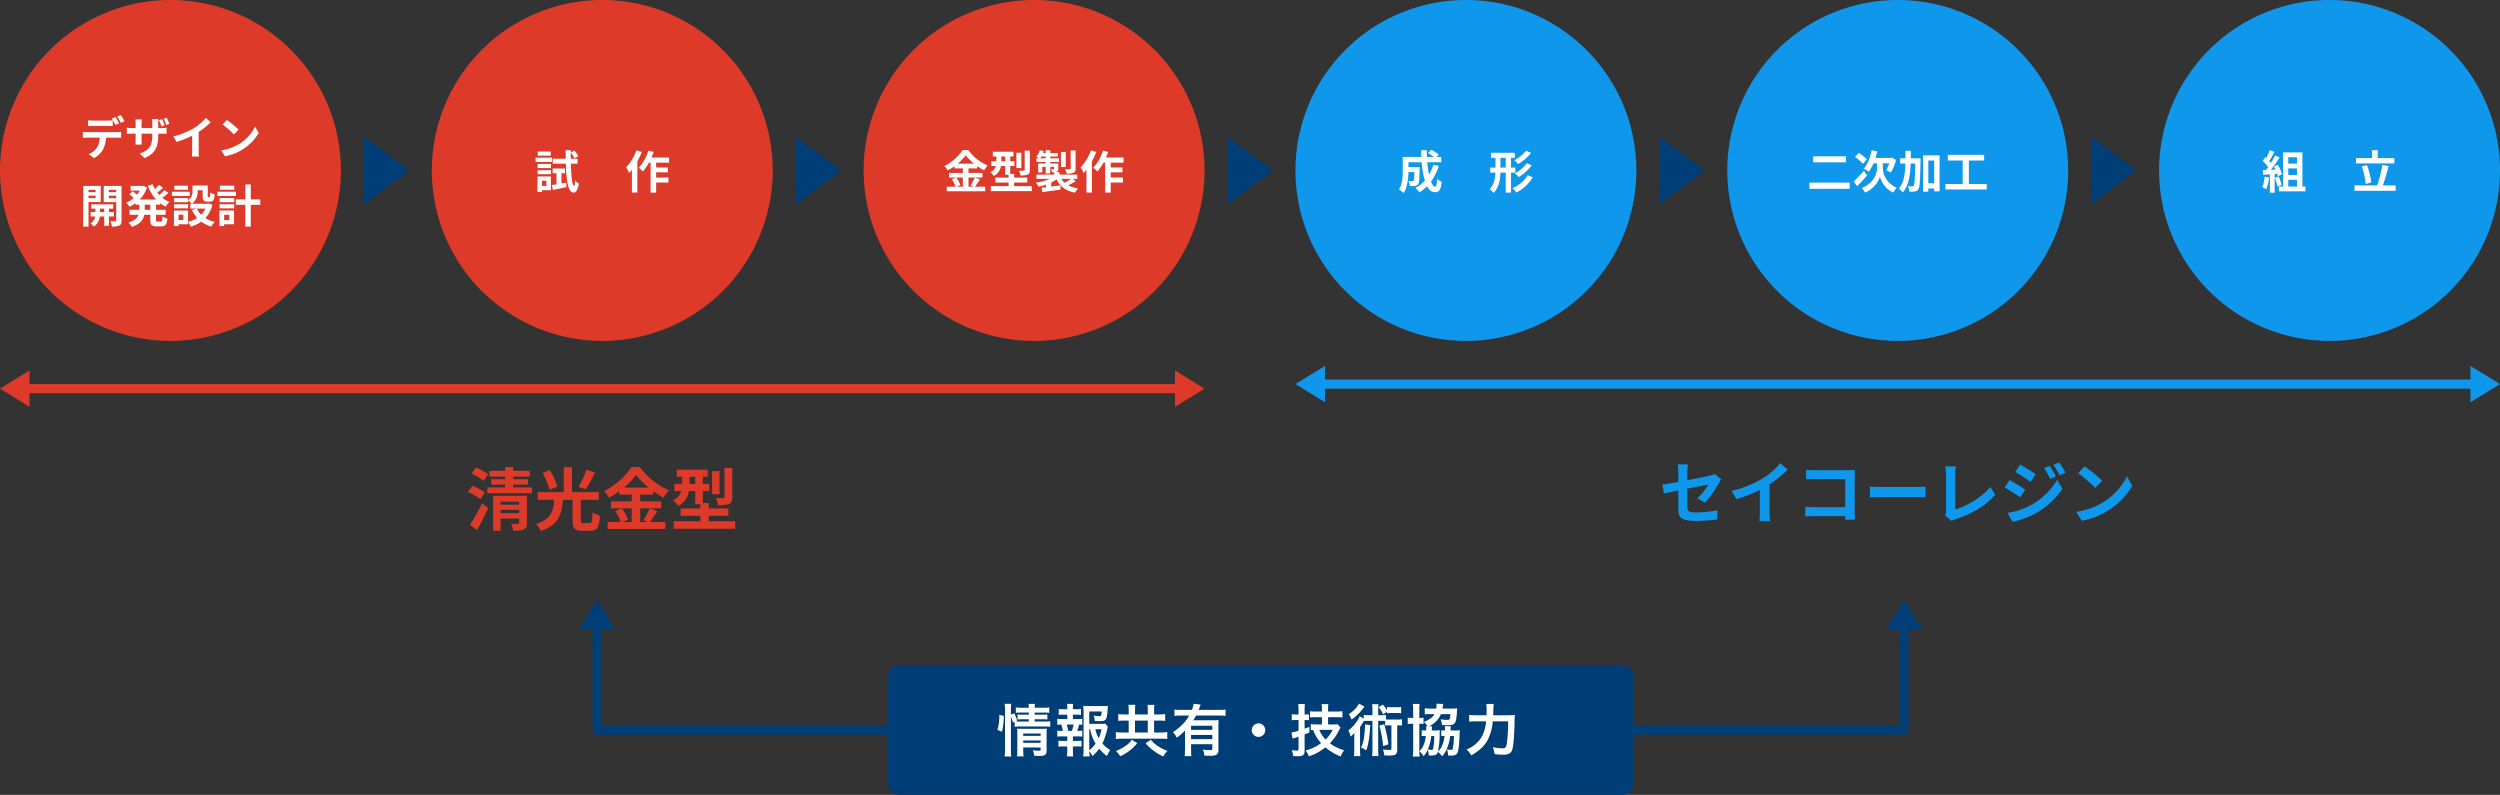 <svg xmlns="http://www.w3.org/2000/svg" width="1100" height="349.755" viewBox="0 0 1100 349.755"><rect x="0" y="0" width="1100" height="349.755" fill="#333333" stroke="none"/><g transform="translate(8397 9958.558)"><path d="M-50.16-22.32a23.72,23.72,0,0,0-5.43-2.97l-1.95,2.67a20.6,20.6,0,0,1,5.31,3.24Zm-1.47,7.98a20.932,20.932,0,0,0-5.55-2.85l-1.89,2.67a23.3,23.3,0,0,1,5.4,3.15ZM-55.11,2.19c1.68-2.94,3.45-6.39,4.95-9.57l-2.7-2.22A95.315,95.315,0,0,1-58.23-.03Zm10.38-7.41V-6.66h8.16v1.44Zm8.16-5.04v1.32h-8.16v-1.32Zm3.42-2.61H-48.03V2.55h3.3v-5.4h8.16V-.99c0,.36-.15.45-.54.45-.39.03-1.8.03-3.03,0a11.887,11.887,0,0,1,.96,3.03c2.07,0,3.57-.03,4.62-.54,1.11-.48,1.41-1.32,1.41-2.91Zm-6.06-3.66v-1.23h6.48v-2.4h-6.48V-21.3h7.29v-2.55h-7.29v-1.56h-3.54v1.56h-6.9v2.55h6.9v1.14h-6.09v2.4h6.09v1.23h-7.83v2.55h19.62v-2.55Zm32.25-7.83a37.215,37.215,0,0,1-3.48,7.5l3.12,1.17a66.315,66.315,0,0,0,4.14-7.38Zm-12.75,7.47a31.69,31.69,0,0,0-3.36-7.26l-3.21,1.23a34.974,34.974,0,0,1,3.09,7.41ZM-8.31-.84c-.99,0-1.14-.18-1.14-1.23V-11.1H-1.5v-3.36H-13.32V-25.41h-3.6v10.95H-28.44v3.36h7.32c-.42,4.89-1.23,8.58-8.1,10.62a10.05,10.05,0,0,1,2.16,3.12C-19.2,0-17.82-4.8-17.31-11.1h4.26v9.06c0,3.42.84,4.56,4.23,4.56h3.57c2.97,0,3.87-1.41,4.23-6.66A10.987,10.987,0,0,1-4.29-5.58C-4.41-1.5-4.59-.84-5.55-.84ZM12.96-7.32v6H8.91l2.46-1.05A20.239,20.239,0,0,0,8.61-7.32ZM9.57-16.47a31.3,31.3,0,0,0,5.31-5.55,32.009,32.009,0,0,0,5.52,5.55ZM20.88-7.32a31.159,31.159,0,0,1-2.85,5.19l1.95.81H16.71v-6h9.24v-3.06H16.71v-2.97h5.73v-1.56A37.917,37.917,0,0,0,27-12.06a16.758,16.758,0,0,1,2.37-3.21A30.652,30.652,0,0,1,16.56-25.5H12.87A31.994,31.994,0,0,1,.75-14.91a13.984,13.984,0,0,1,2.22,2.88,38.339,38.339,0,0,0,4.47-2.79v1.47h5.52v2.97H3.84v3.06H8.43L5.7-6.15A20.612,20.612,0,0,1,8.19-1.32H2.34V1.74H27.72V-1.32H20.94c1.05-1.26,2.22-3.09,3.36-4.74Zm36.3-17.76H53.79v12.75c0,.39-.15.48-.57.51-.45.03-1.89.03-3.24-.03A13.409,13.409,0,0,1,51.03-8.7a12.357,12.357,0,0,0,4.71-.57c1.14-.51,1.44-1.35,1.44-3ZM51.6-23.7H48.33v10.14H51.6ZM38.4-18.09v-3.15h2.52v3.15ZM46.83-1.65v-2.4H55.5V-7.29H46.83v-2.4H44.25v-5.25h2.82v-3.15H44.25v-3.15h2.13v-3.12H32.76v3.12h2.37v3.15H31.74v3.15h3.03a6.628,6.628,0,0,1-3.66,4.08,15.344,15.344,0,0,1,2.34,2.49,9.154,9.154,0,0,0,4.71-6.57h2.76v5.76h2.22v1.89H34.47v3.24h8.7v2.4H31.44v3.3H58.47v-3.3Z" transform="translate(-8132 -9727.558)" fill="#dd3a29"/><path d="M-84.84-6.81a42.182,42.182,0,0,0,6.21-8.73c.27-.54.72-1.2.99-1.62l-2.88-2.25a9.789,9.789,0,0,1-2.13.72c-1.35.3-5.55,1.17-9.93,1.98v-3.54a24.693,24.693,0,0,1,.27-3.42h-4.47a25.148,25.148,0,0,1,.24,3.42v4.29c-2.97.54-5.61.99-7.02,1.17l.72,3.93c1.26-.3,3.63-.78,6.3-1.32v8.19c0,3.54.99,5.19,7.83,5.19a70.518,70.518,0,0,0,9.3-.66l.12-4.05a51.542,51.542,0,0,1-9.48.99c-3.27,0-3.81-.66-3.81-2.52v-7.95c4.26-.84,8.31-1.65,9.24-1.83a26.059,26.059,0,0,1-4.8,6.06Zm28.44-8.07a49.017,49.017,0,0,0,7.95-6.45l-3.21-2.91a31.663,31.663,0,0,1-7.83,6.78,46.089,46.089,0,0,1-13.65,5.43l2.16,3.66a58.654,58.654,0,0,0,10.32-4.08v9.84a33.6,33.6,0,0,1-.21,3.93h4.74a20.625,20.625,0,0,1-.27-3.93ZM-18.81.66c-.06-.9-.12-2.49-.12-3.54V-18.42c0-.87.06-2.07.09-2.76-.51.03-1.77.06-2.64.06H-36.57c-1.05,0-2.61-.06-3.72-.18v4.17c.84-.06,2.46-.12,3.72-.12H-23.1V-4.83H-36.93c-1.35,0-2.7-.09-3.75-.18V-.72c.99-.09,2.7-.18,3.87-.18h13.68c0,.57,0,1.08-.03,1.56Zm6.57-9.84c1.11-.09,3.12-.15,4.83-.15H8.7c1.26,0,2.79.12,3.51.15v-4.71c-.78.06-2.13.18-3.51.18H-7.41c-1.56,0-3.75-.09-4.83-.18ZM23.67,1.26a8.465,8.465,0,0,1,1.8-.81c7.05-2.31,13.29-5.88,17.4-10.8l-2.13-3.39C36.9-9.06,30.21-5.22,25.32-3.84V-19.41a21.253,21.253,0,0,1,.3-3.39H20.91a18.54,18.54,0,0,1,.33,3.39V-3.15a3.918,3.918,0,0,1-.39,1.95Zm43.2-24.3-2.49,1.05a27.1,27.1,0,0,1,2.64,4.71l2.61-1.11A45.155,45.155,0,0,0,66.87-23.04Zm4.14-1.44-2.55,1.05a28.827,28.827,0,0,1,2.82,4.56l2.55-1.14A38.579,38.579,0,0,0,71.01-24.48Zm-17.16.87-2.16,3.3c1.98,1.11,5.1,3.12,6.78,4.29l2.22-3.3C59.13-20.4,55.83-22.53,53.85-23.61ZM48.3-2.31l2.25,3.93A37.729,37.729,0,0,0,60.57-2.07a36.188,36.188,0,0,0,11.91-10.8l-2.31-4.08A30.37,30.37,0,0,1,58.5-5.7,32.172,32.172,0,0,1,48.3-2.31Zm.93-14.46-2.16,3.3c2.01,1.08,5.13,3.09,6.84,4.29l2.19-3.36C54.57-13.62,51.27-15.69,49.23-16.77Zm33-6.03-2.82,3a62.378,62.378,0,0,1,7.5,6.48l3.06-3.15A63,63,0,0,0,82.23-22.8ZM78.48-2.82,81,1.14A32.489,32.489,0,0,0,92.13-3.09a31.9,31.9,0,0,0,11.1-11.1l-2.34-4.23A28.447,28.447,0,0,1,89.97-6.75,30.92,30.92,0,0,1,78.48-2.82Z" transform="translate(-7562 -9730.558)" fill="#0f97eb"/><path d="M75,0A75,75,0,1,1,0,75,75,75,0,0,1,75,0Z" transform="translate(-8397 -9958.558)" fill="#dd3a29"/><path d="M75,0A75,75,0,1,1,0,75,75,75,0,0,1,75,0Z" transform="translate(-8207 -9958.558)" fill="#dd3a29"/><path d="M75,0A75,75,0,1,1,0,75,75,75,0,0,1,75,0Z" transform="translate(-8017 -9958.558)" fill="#dd3a29"/><path d="M75,0A75,75,0,1,1,0,75,75,75,0,0,1,75,0Z" transform="translate(-7827 -9958.558)" fill="#0f97eb"/><path d="M75,0A75,75,0,1,1,0,75,75,75,0,0,1,75,0Z" transform="translate(-7637 -9958.558)" fill="#0f97eb"/><path d="M75,0A75,75,0,1,1,0,75,75,75,0,0,1,75,0Z" transform="translate(-7447 -9958.558)" fill="#0f97eb"/><path d="M-20.24-14.66a26.607,26.607,0,0,0-1.6-2.72l-1.58.66a23.6,23.6,0,0,1,1.6,2.76Zm-2.38.92c-.38-.74-1.08-2-1.58-2.74l-1.6.66a27.488,27.488,0,0,1,1.58,2.78Zm-4.94,1.16c.7,0,1.48.02,2.16.06V-15.1a15.7,15.7,0,0,1-2.16.16H-34.1a14.964,14.964,0,0,1-2.14-.16v2.58c.6-.04,1.46-.06,2.14-.06Zm-9.08,2.72a15.227,15.227,0,0,1-1.92-.12v2.62c.56-.04,1.34-.08,1.92-.08h5.5a8.6,8.6,0,0,1-1.24,4.42A8.167,8.167,0,0,1-36-.16l2.34,1.7A9.6,9.6,0,0,0-29.64-2.3a12.688,12.688,0,0,0,1.28-5.14h4.82c.56,0,1.32.02,1.82.06v-2.6a15.125,15.125,0,0,1-1.82.12ZM-.5-13.48c-.26-.76-.72-1.92-1.1-2.72l-1.36.44a17.913,17.913,0,0,1,1.08,2.72Zm-2.1.66a20.279,20.279,0,0,0-1.06-2.74L-5-15.12a26.483,26.483,0,0,1,1.02,2.74Zm-2.78,1.18v-2.12a12.282,12.282,0,0,1,.14-1.84H-8.1a12.643,12.643,0,0,1,.12,1.84v2.12h-4.74v-1.98a15.95,15.95,0,0,1,.12-1.82h-2.84a16.246,16.246,0,0,1,.12,1.8v2h-1.7a12.6,12.6,0,0,1-2.16-.2v2.72c.44-.04,1.16-.08,2.16-.08h1.7v2.72a16.175,16.175,0,0,1-.12,2.1h2.8c-.02-.4-.08-1.2-.08-2.1V-9.2h4.74v.76c0,4.92-1.7,6.64-5.56,8l2.14,2.02C-6.56-.56-5.38-3.58-5.38-8.54V-9.2h1.5c1.04,0,1.74.02,2.18.06V-11.8a11.47,11.47,0,0,1-2.2.16ZM12.4-9.92a32.678,32.678,0,0,0,5.3-4.3l-2.14-1.94a21.109,21.109,0,0,1-5.22,4.52,30.726,30.726,0,0,1-9.1,3.62L2.68-5.58A39.1,39.1,0,0,0,9.56-8.3v6.56A22.4,22.4,0,0,1,9.42.88h3.16a13.75,13.75,0,0,1-.18-2.62ZM24.82-15.2l-1.88,2a41.585,41.585,0,0,1,5,4.32l2.04-2.1A42,42,0,0,0,24.82-15.2ZM22.32-1.88,24,.76a21.659,21.659,0,0,0,7.42-2.82,21.267,21.267,0,0,0,7.4-7.4l-1.56-2.82A18.965,18.965,0,0,1,29.98-4.5,20.614,20.614,0,0,1,22.32-1.88Zm-55.24,17.4v1.02h-3.14V15.52Zm-3.14,3.66v-1.1h3.14v1.1Zm5.38,1.72V13.82h-7.7V31.74h2.32V20.9ZM-31,25.3V23.8h1.86v1.5Zm6.14,1.94V25.3h-2.2V23.8h1.88V21.92h-9.66V23.8h1.82v1.5h-2.1v1.94h2.02a4.686,4.686,0,0,1-2.04,3.12,9,9,0,0,1,1.52,1.36,6.515,6.515,0,0,0,2.56-4.48h1.92v4.12h2.08V27.24Zm-2.24-8.02V18.08h3.24v1.14Zm3.24-3.7v1.02H-27.1V15.52Zm2.34-1.7h-7.84v7.12h5.5v8c0,.28-.1.4-.42.4-.3.02-1.28.02-2.18-.02a8.457,8.457,0,0,1,.72,2.36,7.109,7.109,0,0,0,3.28-.46c.72-.38.94-1.04.94-2.26Zm12.66,10.5h-2.46V22.06h2.46Zm4.3-2.26v-.64a13.937,13.937,0,0,0,2.46,1.5A9.071,9.071,0,0,1-.46,20.86a12.273,12.273,0,0,1-3.1-1.82A32.83,32.83,0,0,0-.92,16.88l-1.74-1.24A19.373,19.373,0,0,1-4.9,17.8c-.32-.34-.62-.68-.9-1.04.82-.6,1.74-1.38,2.56-2.12l-1.8-1.28a18.887,18.887,0,0,1-1.78,1.86,13.893,13.893,0,0,1-1-2.14l-2.14.6A18.3,18.3,0,0,0-6.32,19.8h-7.24a13.708,13.708,0,0,0,3.26-5.32l-1.6-.74-.42.08h-5.22v2.04h4.08a11.188,11.188,0,0,1-1.26,1.8c-.56-.48-1.32-1.06-1.92-1.48l-1.5,1.24a21.346,21.346,0,0,1,1.98,1.7,12.374,12.374,0,0,1-3.32,2.06,10.342,10.342,0,0,1,1.44,1.8,16.347,16.347,0,0,0,2.66-1.58v.66h1.68v2.26h-4.28V26.5h3.96c-.5,1.34-1.7,2.58-4.46,3.42a9.065,9.065,0,0,1,1.52,1.9c3.7-1.24,5.02-3.22,5.46-5.32h2.64v2.18c0,2.22.54,2.92,2.7,2.92h2.18c1.76,0,2.38-.8,2.62-3.44a5.922,5.922,0,0,1-2.14-.94c-.08,1.88-.18,2.28-.7,2.28H-5.74c-.56,0-.64-.12-.64-.84V26.5h4.26V24.32H-6.38V22.06ZM7.72,13.68H1.68v1.8H7.72Zm.76,2.68H.66v1.88H8.48Zm-.72,5.52H1.6v1.78H7.76Zm7.64,1.9a9.484,9.484,0,0,1-1.88,2.7,9.855,9.855,0,0,1-1.94-2.7ZM5.68,28.82H3.56v-2.3H5.68ZM16.9,21.54l-.4.1H9.46a6.331,6.331,0,0,0,2.48-5.58v-.34h2.24v2.42c0,1.98.46,2.6,2.06,2.6H17.4c1.34,0,1.86-.7,2.06-3.18a6.785,6.785,0,0,1-1.94-.84c-.02,1.74-.1,2-.36,2h-.5c-.22,0-.26-.06-.26-.62V13.62H9.7V16a4.494,4.494,0,0,1-1.94,4.1v-.96H1.6v1.82H7.76V20.2a10.6,10.6,0,0,1,1.66,1.44H8.74v2.14h2.78l-2.04.66a13.909,13.909,0,0,0,2.3,3.46,13.111,13.111,0,0,1-4.04,1.72V24.64H1.54v6.82H3.56v-.78H7.74V29.66a10.069,10.069,0,0,1,1.24,2.06,16.155,16.155,0,0,0,4.58-2.18,13.939,13.939,0,0,0,4.4,2.18,10.248,10.248,0,0,1,1.54-2.06,13.656,13.656,0,0,1-4.12-1.72,13.5,13.5,0,0,0,3.08-5.82Zm11.18-7.86H21.74v1.8h6.34Zm.76,2.68H20.66v1.88h8.18ZM25.9,26.52v2.3H23.62v-2.3Zm2.08-1.88H21.56v6.82h2.06v-.78h4.36Zm-6.36-.98h6.42V21.88H21.62Zm0-2.7h6.42V19.14H21.62Zm17.9-1.22H35.34v-6.6h-2.4v6.6H28.76V22.1h4.18v9.64h2.4V22.1h4.18Z" transform="translate(-8322 -9890.558)" fill="#fff"/><path d="M-22.68-16.32h-5.7v1.8h5.7Zm.58,2.68h-7.24v1.88h7.24ZM-24.58-3.48v2.3h-1.96v-2.3Zm1.98-1.88h-5.9V1.46h1.96V.68h3.94Zm-5.84-.98h5.88V-8.12h-5.88Zm0-2.7h5.88v-1.82h-5.88Zm10.5,6.76V-6.8h1.56V-8.84h-5.44V-6.8h1.68v4.9c-.76.12-1.46.24-2.06.32L-21.72.6c1.72-.36,3.9-.82,5.96-1.28l-.16-1.96ZM-10.88-11v-2.16h-2.96q-.03-1.32,0-2.7a13.7,13.7,0,0,1,1.6,2.52l1.72-.96a14.1,14.1,0,0,0-1.72-2.44l-1.6.82v-1h-2.28c0,1.32.02,2.56.04,3.76H-21.8V-11h5.78c.24,7.96.98,12.68,3.46,12.74.74.02,1.74-.68,2.26-3.94a7.487,7.487,0,0,1-1.66-1.42c-.08,1.5-.24,2.42-.5,2.42-.76-.06-1.22-4.08-1.36-9.8Zm25.92-5.86a20.807,20.807,0,0,1-4.56,7.48A16.253,16.253,0,0,1,11.8-6.84c.4-.44.82-.94,1.24-1.44v10h2.4v-13.7a31.155,31.155,0,0,0,1.92-4.16Zm14.34,5.44v-2.26H21.62a23.638,23.638,0,0,0,.98-2.48l-2.3-.58A19.855,19.855,0,0,1,16.06-9.2a16.176,16.176,0,0,1,1.82,1.66,22.208,22.208,0,0,0,2.62-3.88h.76V1.74H23.7V-2.7h5.44V-4.9H23.7V-7.16h5.18V-9.32H23.7v-2.1Z" transform="translate(-8132 -9875.558)" fill="#fff"/><path d="M-31.36-4.88v4h-2.7l1.64-.7a13.493,13.493,0,0,0-1.84-3.3Zm-2.26-6.1a20.864,20.864,0,0,0,3.54-3.7,21.339,21.339,0,0,0,3.68,3.7Zm7.54,6.1a20.773,20.773,0,0,1-1.9,3.46l1.3.54h-2.18v-4h6.16V-6.92h-6.16V-8.9h3.82V-9.94A25.278,25.278,0,0,0-22-8.04a11.172,11.172,0,0,1,1.58-2.14A20.435,20.435,0,0,1-28.96-17h-2.46A21.329,21.329,0,0,1-39.5-9.94a9.322,9.322,0,0,1,1.48,1.92,25.559,25.559,0,0,0,2.98-1.86v.98h3.68v1.98h-6.08v2.04h3.06l-1.82.78A13.741,13.741,0,0,1-34.54-.88h-3.9V1.16h16.92V-.88h-4.52c.7-.84,1.48-2.06,2.24-3.16Zm24.2-11.84H-4.14v8.5c0,.26-.1.32-.38.34-.3.02-1.26.02-2.16-.02a8.939,8.939,0,0,1,.7,2.1,8.238,8.238,0,0,0,3.14-.38c.76-.34.96-.9.96-2Zm-3.72.92H-7.78v6.76H-5.6Zm-8.8,3.74v-2.1h1.68v2.1ZM-8.78-1.1V-2.7H-3V-4.86H-8.78v-1.6H-10.5v-3.5h1.88v-2.1H-10.5v-2.1h1.42v-2.08h-9.08v2.08h1.58v2.1h-2.26v2.1h2.02a4.419,4.419,0,0,1-2.44,2.72A10.229,10.229,0,0,1-17.7-5.58a6.1,6.1,0,0,0,3.14-4.38h1.84v3.84h1.48v1.26h-5.78V-2.7h5.8v1.6h-7.82V1.1H-1.02V-1.1ZM18.26-16.8H16.1v7.94c0,.26-.08.34-.38.34-.28.02-1.24.02-2.14-.02a7.378,7.378,0,0,1,.7,1.88,8.41,8.41,0,0,0,3.06-.32c.72-.3.92-.8.92-1.82Zm-4.34.66H11.8v6.66h2.12ZM16.26-4.3a23.273,23.273,0,0,1-2.84,1.72A7.318,7.318,0,0,1,12-4.3ZM2.7-13.34a7.779,7.779,0,0,0,.5-.8H5.1v.8ZM16.98-4.3h2V-6.18h-7.8V-7.22H9.06a2.608,2.608,0,0,0,.94-.2c.52-.24.66-.6.66-1.36v-2.26H7.12v-.7h3.86v-1.6H7.12v-.8h3.32v-1.52H7.12v-1.28H5.1v1.28H3.96c.12-.28.22-.54.32-.82l-1.74-.44A8.7,8.7,0,0,1,.98-14.04c.32.16.84.46,1.24.7H1v1.6H5.1v.7H1.8v3.92H3.6V-9.6H5.1v2.92H7.12V-9.6H8.76v.82c0,.16-.06.22-.24.22-.14,0-.62,0-1.08-.02A6.085,6.085,0,0,1,8.02-7.2h.8v1.02H1.04V-4.3H6.88A22.552,22.552,0,0,1,.7-2.62,10.238,10.238,0,0,1,1.96-.9a22.787,22.787,0,0,0,3.3-.84V-.62c-.72.08-1.4.16-1.98.22l.34,1.94c2.2-.32,5.18-.72,8-1.12l-.08-1.86c-1.34.18-2.7.36-4,.52V-2.66A15.059,15.059,0,0,0,9.9-4.08c1.5,3.18,4,5.06,8.16,5.86a8.208,8.208,0,0,1,1.3-1.9,13.516,13.516,0,0,1-4.34-1.34,26.961,26.961,0,0,0,3.3-1.84Zm8.06-12.56a20.807,20.807,0,0,1-4.56,7.48A16.252,16.252,0,0,1,21.8-6.84c.4-.44.82-.94,1.24-1.44v10h2.4v-13.7a31.155,31.155,0,0,0,1.92-4.16Zm14.34,5.44v-2.26H31.62a23.637,23.637,0,0,0,.98-2.48l-2.3-.58A19.855,19.855,0,0,1,26.06-9.2a16.176,16.176,0,0,1,1.82,1.66,22.208,22.208,0,0,0,2.62-3.88h.76V1.74H33.7V-2.7h5.44V-4.9H33.7V-7.16h5.18V-9.32H33.7v-2.1Z" transform="translate(-7942 -9875.558)" fill="#fff"/><path d="M-14.3-10.56a20.245,20.245,0,0,1-1.92,4.44,47.228,47.228,0,0,1-.8-5.48h6.18v-2.36h-2.08l.96-1.02a16.733,16.733,0,0,0-3.26-2.14l-1.44,1.42a25.039,25.039,0,0,1,2.56,1.74h-3.06c-.04-.98-.06-1.96-.04-2.96h-2.5c0,1,.04,1.98.08,2.96h-8.16v5.84c0,2.6-.14,6.08-1.66,8.48a10.411,10.411,0,0,1,2.02,1.62c1.64-2.44,2.06-6.34,2.14-9.26h2.6c-.06,2.52-.14,3.48-.34,3.76a.647.647,0,0,1-.6.24c-.32,0-1-.02-1.72-.08a5.4,5.4,0,0,1,.66,2.22,15.737,15.737,0,0,0,2.3-.06A1.879,1.879,0,0,0-21-2c.46-.58.58-2.36.64-6.56,0-.28.02-.9.02-.9h-4.94V-11.6h5.8A41.315,41.315,0,0,0-18.1-3.54,15.279,15.279,0,0,1-22.18-.3a15.678,15.678,0,0,1,1.72,1.96,16.952,16.952,0,0,0,3.38-2.72C-16.2.58-15.1,1.58-13.7,1.58c1.86,0,2.66-.88,3.04-4.58a6.469,6.469,0,0,1-2.02-1.34c-.1,2.5-.34,3.5-.82,3.5-.64,0-1.28-.84-1.86-2.28a23.232,23.232,0,0,0,3.44-6.86Zm40.72-6.1a15.06,15.06,0,0,1-5.16,4.16,7.859,7.859,0,0,1,1.68,1.68,20.364,20.364,0,0,0,5.74-4.92Zm.4,5.5a16.211,16.211,0,0,1-5.28,4.42A10.01,10.01,0,0,1,23.2-5.08a21.331,21.331,0,0,0,5.8-5.2ZM15.2-9.26v-4.3h2.32v4.3Zm6.56,2.2v-2.2H19.84v-4.3H21.5v-2.22H11.04v2.22H13v4.3H10.68v2.2h2.3c-.12,2.68-.62,5.28-2.54,7.32A9.079,9.079,0,0,1,12.18,1.9c2.36-2.46,2.9-5.7,3-8.96h2.34v8.8h2.32v-8.8Zm5.4,1.18A14.3,14.3,0,0,1,20.52-.22a8.907,8.907,0,0,1,1.66,1.94A17.881,17.881,0,0,0,29.42-5Z" transform="translate(-7752 -9875.558)" fill="#fff"/><path d="M-37.22-14.2v2.62h14.44V-14.2ZM-38.88-2.66V.08h17.76V-2.66ZM-13.56-12.9a21.216,21.216,0,0,0-3.56-2.8l-1.7,1.74a21.694,21.694,0,0,1,3.48,3.02Zm-1.3,5.06c-1.64,1.82-3.42,3.66-4.52,4.74l1.52,2.02c1.36-1.34,2.98-3.08,4.38-4.7Zm8.28-3.28h2.82A19.7,19.7,0,0,1-5.02-8.08,18.913,18.913,0,0,1-3-7.1,27.085,27.085,0,0,0-.7-12.6l-1.76-1.02-.46.12H-9.8A27.227,27.227,0,0,0-9-16.42l-2.48-.46c-.62,3.2-1.82,6.28-3.52,8.12a15.263,15.263,0,0,1,2.24,1.3,16.589,16.589,0,0,0,2.08-3.66h1.6v2.06c0,2.22-1.34,6.64-6.74,8.8a11.053,11.053,0,0,1,1.44,2A11.785,11.785,0,0,0-7.82-5.2,10.979,10.979,0,0,0-2,1.74C-1.62,1.12-.94.14-.48-.44a9.749,9.749,0,0,1-6.1-8.64ZM5.74-13.36c.02-1.08.02-2.18.02-3.3H3.42c0,1.14,0,2.24-.02,3.3H1.06v2.32H3.38C3.24-6.36,2.7-2.54.46,0A6.266,6.266,0,0,1,2.2,1.74C4.78-1.22,5.48-5.7,5.68-11.04H7.7c-.12,6.68-.28,9.16-.66,9.7a.725.725,0,0,1-.68.36c-.38,0-1.1-.02-1.9-.08a5.734,5.734,0,0,1,.68,2.38,11.271,11.271,0,0,0,2.42-.08A2.129,2.129,0,0,0,9.1.22c.62-.92.76-3.98.94-12.5.02-.3.02-1.08.02-1.08Zm7.72,11V-12.38h2.58V-2.36Zm-2.3-12.3V1.32h2.3V-.06h2.58V1.18h2.38V-14.66ZM31.3-2.04V-12.38h6.72v-2.48H22.04v2.48h6.54V-2.04H20.96V.36H39.14v-2.4Z" transform="translate(-7562 -9875.558)" fill="#fff"/><path d="M-28.58-5.24A14.541,14.541,0,0,1-29.64-.6a11.756,11.756,0,0,1,1.82.86,18.491,18.491,0,0,0,1.2-5.16Zm5.56-1.3a10.883,10.883,0,0,1,.28,1.08l1.8-.84a16.311,16.311,0,0,0-1.84-4.22l-1.68.74c.24.42.48.9.7,1.38l-2.02.08a64.386,64.386,0,0,0,3.82-5.42l-2.02-.84a31.272,31.272,0,0,1-1.84,3.28c-.2-.26-.44-.56-.7-.84.72-1.12,1.54-2.66,2.26-4.04l-2.1-.74a26.438,26.438,0,0,1-1.46,3.48l-.48-.42-1.12,1.64a18.842,18.842,0,0,1,2.4,2.74c-.3.44-.62.86-.92,1.24l-1.48.06.2,2.08,2.96-.2V1.76h2.1V-6.46Zm-1.1,1.74A20.355,20.355,0,0,1-22.94-.94l1.88-.66a22.808,22.808,0,0,0-1.3-3.76Zm5.96.9h3.82V-.94h-3.82Zm3.82-9.9v2.78h-3.82V-13.8Zm0,7.76h-3.82V-8.9h3.82Zm2.4,5.1v-15h-8.52v15H-22.3V1.2h11.7V-.94ZM28.5-13.44H21.2v-3.48H18.72v3.48h-7.1v2.34H28.5ZM18.34-2.7a32.8,32.8,0,0,0-1.88-7.66l-2.28.6A32.424,32.424,0,0,1,15.9-2.04Zm5.12,1.28a81.4,81.4,0,0,0,2.5-8.52l-2.74-.5a49.984,49.984,0,0,1-2.28,9.02H10.98V.96h18.1V-1.42Z" transform="translate(-7372 -9875.558)" fill="#fff"/><g transform="translate(-8647 -11148.558)"><path d="M-1597.38-7424.687H-2110v-4h512.62Z" transform="translate(2368.605 8787.687)" fill="#dd3a29"/><path d="M8,0l8,13H0Z" transform="translate(780 1353) rotate(90)" fill="#dd3a29"/><path d="M8,0l8,13H0Z" transform="translate(250 1369) rotate(-90)" fill="#dd3a29"/></g><g transform="translate(-8077 -11150.558)"><path d="M-1597.38-7424.687H-2110v-4h512.62Z" transform="translate(2368.605 8787.687)" fill="#0f97eb"/><path d="M8,0l8,13H0Z" transform="translate(780 1353) rotate(90)" fill="#0f97eb"/><path d="M8,0l8,13H0Z" transform="translate(250 1369) rotate(-90)" fill="#0f97eb"/></g><path d="M15,0,30,20H0Z" transform="translate(-8217 -9898.558) rotate(90)" fill="#003e77"/><path d="M15,0,30,20H0Z" transform="translate(-8027 -9898.558) rotate(90)" fill="#003e77"/><path d="M15,0,30,20H0Z" transform="translate(-7837 -9898.558) rotate(90)" fill="#003e77"/><path d="M15,0,30,20H0Z" transform="translate(-7647 -9898.558) rotate(90)" fill="#003e77"/><path d="M15,0,30,20H0Z" transform="translate(-7457 -9898.558) rotate(90)" fill="#003e77"/><g transform="translate(-1237.25 251.877)"><g transform="translate(-6890.5 -9946.435) rotate(90)"><path d="M48.65,2H0A2,2,0,0,1-2,0,2,2,0,0,1,0-2H48.65a2,2,0,0,1,2,2A2,2,0,0,1,48.65,2Z" transform="translate(8.605 6.5)" fill="#003e77"/><path d="M8,0l8,13H0Z" transform="translate(0 14.5) rotate(-90)" fill="#003e77"/></g><g transform="translate(-6896.51 -9889.18)"><path d="M-1977.873-7424.687H-2110a2,2,0,0,1-2-2,2,2,0,0,1,2-2h132.126a2,2,0,0,1,2,2A2,2,0,0,1-1977.873-7424.687Z" transform="translate(2110 7426.687)" fill="#003e77"/></g></g><g transform="translate(-1020.25 -74.303)"><g transform="translate(-6677 -9620.255)"><g transform="translate(146) rotate(90)"><path d="M48.65,2H0A2,2,0,0,1-2,0,2,2,0,0,1,0-2H48.65a2,2,0,0,1,2,2A2,2,0,0,1,48.65,2Z" transform="translate(8.605 8)" fill="#003e77"/><path d="M8,0l8,13H0Z" transform="translate(0 16) rotate(-90)" fill="#003e77"/></g><g transform="translate(0 57.255)"><path d="M-1972.007-7424.687H-2110a2,2,0,0,1-2-2,2,2,0,0,1,2-2h137.993a2,2,0,0,1,2,2A2,2,0,0,1-1972.007-7424.687Z" transform="translate(2110 7426.687)" fill="#003e77"/></g></g></g><path d="M5,0H323a5,5,0,0,1,5,5V52a5,5,0,0,1-5,5H5a5,5,0,0,1-5-5V5A5,5,0,0,1,5,0Z" transform="translate(-8006.25 -9665.803)" fill="#003e77"/><path d="M-108.95-15.575a18.928,18.928,0,0,1,.875,2.775l.775-.35v2.2a13.388,13.388,0,0,1,2.525-.15h10.65a17.5,17.5,0,0,1,2.475.15V-13.4a15.826,15.826,0,0,1-2.475.125H-98.5v-1h3.475a15.565,15.565,0,0,1,2.125.1V-16.4a14.307,14.307,0,0,1-2.075.1H-98.5v-.925h3.875a17.333,17.333,0,0,1,2.55.125v-2.4a13.493,13.493,0,0,1-2.6.15H-98.5a6.93,6.93,0,0,1,.15-1.7h-2.875a6.93,6.93,0,0,1,.15,1.7h-3.1a13.649,13.649,0,0,1-2.6-.15v2.4a14.872,14.872,0,0,1,2.475-.125h3.225v.925H-103.9a16.04,16.04,0,0,1-2.125-.1v2.225a16.6,16.6,0,0,1,2.1-.1h2.85v1h-3.7c-.975,0-1.475-.025-2.1-.075l.675-.3a16.574,16.574,0,0,0-1.275-3.25l-1.475.575V-18.4a16.811,16.811,0,0,1,.15-2.675h-2.925a17.145,17.145,0,0,1,.175,2.675V-1.1a23.269,23.269,0,0,1-.175,3.175h2.925a27.015,27.015,0,0,1-.15-3.1Zm5.425,13.7h7.65v.85c0,.5-.15.6-.95.6a17.629,17.629,0,0,1-2.45-.225,9.648,9.648,0,0,1,.575,2.4c1.225.075,1.7.1,2.25.1,2.525,0,3.2-.5,3.2-2.4V-7.6a21.6,21.6,0,0,1,.1-2.575,16.243,16.243,0,0,1-2.25.1h-8.8c-.875,0-1.4-.025-2-.075.05.7.075,1.175.075,2.125v7.2a20.77,20.77,0,0,1-.125,2.85h2.875a21.444,21.444,0,0,1-.15-2.85Zm0-2.05V-4.95h7.65v1.025Zm0-3.05V-8h7.65v1.025Zm-9.35-1.8a30.751,30.751,0,0,0,.8-6.975l-1.975-.45a21.853,21.853,0,0,1-.825,6.6ZM-67.4-12.35a17.432,17.432,0,0,1-2.375.1h-4.7v-5.475h5.45c-.1,1.85-.225,2.1-1,2.1a18.088,18.088,0,0,1-2.575-.3,9.038,9.038,0,0,1,.55,2.35,22.1,22.1,0,0,0,2.25.125c2.75,0,3.1-.525,3.4-5.125.025-.6.05-.9.125-1.625a15.285,15.285,0,0,1-2.325.125h-6.15A16.666,16.666,0,0,1-77.1-20.2a25.2,25.2,0,0,1,.125,2.55V-.925A17.97,17.97,0,0,1-77.15,2.05h2.85A21.512,21.512,0,0,1-74.475-.3a16.162,16.162,0,0,1,1.4,2.175A17,17,0,0,0-70.1-1.35,21.106,21.106,0,0,0-66.7,1.9,15.193,15.193,0,0,1-65.25-.75a11.968,11.968,0,0,1-3.45-2.9,28.081,28.081,0,0,0,2.125-6.2,5.307,5.307,0,0,1,.3-1.1Zm-7.075,2.475h.4A19.594,19.594,0,0,0-71.7-3.55a12.693,12.693,0,0,1-2.775,2.9Zm5.4,0A17.5,17.5,0,0,1-70.3-5.9a14.185,14.185,0,0,1-1.5-3.975Zm-12.6-4.5V-16.3H-80.2a16.686,16.686,0,0,1,2.075.1v-2.6a14.983,14.983,0,0,1-2.075.1h-1.475v-.45a13.824,13.824,0,0,1,.1-1.9h-2.7a9.37,9.37,0,0,1,.15,1.9v.45h-1.7a14.983,14.983,0,0,1-2.075-.1v2.6a16.686,16.686,0,0,1,2.075-.1h1.7v1.925h-2.25A13.032,13.032,0,0,1-88.55-14.5v2.65a12.1,12.1,0,0,1,1.8-.1,15.76,15.76,0,0,1,.65,2.775h-.275A11.812,11.812,0,0,1-88.55-9.3v2.65a18.174,18.174,0,0,1,2.175-.1h2.225v2h-1.8a15.689,15.689,0,0,1-2.075-.1v2.625a16.431,16.431,0,0,1,2.075-.1h1.8V-.5a20,20,0,0,1-.15,2.55h2.75c-.075-.8-.125-1.725-.125-2.55V-2.325h1.7a16.18,16.18,0,0,1,2.075.1V-4.85a15.689,15.689,0,0,1-2.075.1h-1.7v-2h1.95a17.647,17.647,0,0,1,2.175.1V-9.3a9.972,9.972,0,0,1-1.925.125h-.3a16.246,16.246,0,0,0,.825-2.775,11.136,11.136,0,0,1,1.4.1V-14.5a12.851,12.851,0,0,1-2.175.125Zm-2.075,5.2a18.137,18.137,0,0,0-.625-2.775h3a15.939,15.939,0,0,1-.75,2.775ZM-57.125-16.4h-1.85a21.643,21.643,0,0,1-2.75-.15v2.975a25.766,25.766,0,0,1,2.75-.125h1.85v5.25h-2.45a22.009,22.009,0,0,1-3.2-.175v3.05a22.467,22.467,0,0,1,3.2-.175h16.2a22.852,22.852,0,0,1,3.225.175v-3.05a22.091,22.091,0,0,1-3.25.175h-2.55V-13.7h2.05a27.371,27.371,0,0,1,2.825.125V-16.55a21.818,21.818,0,0,1-2.825.15h-2.05V-18a18.091,18.091,0,0,1,.15-2.625h-3.075a13.493,13.493,0,0,1,.15,2.6V-16.4H-54.35v-1.675a16,16,0,0,1,.15-2.575h-3.075a16.8,16.8,0,0,1,.15,2.6Zm2.775,7.95V-13.7h5.625v5.25Zm-1.4,3.2a10.67,10.67,0,0,1-2.9,2.8,17.509,17.509,0,0,1-4.1,2.125A11.668,11.668,0,0,1-60.85,2,19.475,19.475,0,0,0-57.2-.125a18.2,18.2,0,0,0,3.825-3.65Zm6.075,1.55a19.8,19.8,0,0,0,3.35,3.125,20.857,20.857,0,0,0,4.4,2.675,10.5,10.5,0,0,1,1.85-2.45,21.212,21.212,0,0,1-3.85-1.9,13.412,13.412,0,0,1-3.45-3.025ZM-32.35-1.2a27.964,27.964,0,0,1-.15,3.15h2.95c-.075-.9-.125-1.775-.125-3.125V-3.3h9.35v1.9c0,.6-.15.7-1.25.7a21.782,21.782,0,0,1-2.9-.225,7.94,7.94,0,0,1,.65,2.625c1.25.05,1.725.075,2.3.075a6.639,6.639,0,0,0,2.925-.4A2.147,2.147,0,0,0-17.65-.65V-11.075c0-1.275.025-2.075.1-2.85a23.206,23.206,0,0,1-2.6.1H-28.7c.475-.775.775-1.275,1.225-2.1h10.05a24.108,24.108,0,0,1,2.925.15V-18.55a23.539,23.539,0,0,1-2.925.15H-26.35c.2-.525.25-.65.35-.95a11.3,11.3,0,0,1,.55-1.4l-3.125-.35a10.939,10.939,0,0,1-.725,2.7H-34a25.165,25.165,0,0,1-3-.15v2.775a24.713,24.713,0,0,1,2.975-.15H-30.5A16.579,16.579,0,0,1-33.475-12a22.438,22.438,0,0,1-4.2,3.425,7.428,7.428,0,0,1,1.7,2.425A26.231,26.231,0,0,0-32.35-9.3Zm12.025-6.175v1.85h-9.35v-1.85Zm0-2.225h-9.35v-1.825h9.35ZM0-12.475A2.966,2.966,0,0,0-2.975-9.5,2.966,2.966,0,0,0,0-6.525,2.966,2.966,0,0,0,2.975-9.5,2.966,2.966,0,0,0,0-12.475ZM27.9-12H25.525A19.325,19.325,0,0,1,23-12.15V-9.5c.45-.05.6-.05,1-.075a18.41,18.41,0,0,0,3.525,5.8A19.534,19.534,0,0,1,20.75-.55a9.949,9.949,0,0,1,1.4,2.575,22,22,0,0,0,7.25-3.95A24.534,24.534,0,0,0,36.15,2.1,8.744,8.744,0,0,1,37.7-.625,19.749,19.749,0,0,1,31.4-3.7a21.331,21.331,0,0,0,3.9-5.5c.475-.95.575-1.15.775-1.475L34.75-12.1a11.471,11.471,0,0,1-1.8.1H30.6v-3.2h3.475a25.182,25.182,0,0,1,2.85.15v-2.775a23.075,23.075,0,0,1-2.85.15H30.6v-.775a17.417,17.417,0,0,1,.125-2.5H27.75a14.031,14.031,0,0,1,.15,2.525v.75H25.525a26.5,26.5,0,0,1-2.85-.125v2.725C23.4-15.15,24.4-15.2,25.55-15.2H27.9Zm4.7,2.4a13.275,13.275,0,0,1-3.125,4.2A12.939,12.939,0,0,1,26.75-9.6Zm-15-4.35v4.725a16.535,16.535,0,0,1-3.125.75l.55,2.775c.275-.125.7-.275,1.05-.4a6.5,6.5,0,0,0,.85-.275c.15-.05.375-.125.675-.25v5.35c0,.675-.15.775-.975.775A12.835,12.835,0,0,1,14.6-.7a7.734,7.734,0,0,1,.6,2.6c.775.05,1.175.075,1.775.075,2.65,0,3.3-.475,3.3-2.475V-7.6c.8-.325.8-.325,2.1-.825V-10.9c-1.05.4-1.35.5-2.1.775V-13.95h.375a10.417,10.417,0,0,1,1.525.1v-2.625a9.861,9.861,0,0,1-1.5.1h-.4V-18.45a14.7,14.7,0,0,1,.15-2.525H17.45a17.907,17.907,0,0,1,.15,2.55v2.05H16.575a11.044,11.044,0,0,1-1.95-.15v2.7a14.456,14.456,0,0,1,1.925-.125Zm32.525-2.125h-1.55A13.806,13.806,0,0,1,46.3-16.2v1.65l-1.8-1.075a10.165,10.165,0,0,1-1.25,2.25A14.643,14.643,0,0,1,39.525-9.4,9.151,9.151,0,0,1,40.5-6.65,9.519,9.519,0,0,0,42.175-8.3c-.05,1.7-.05,1.725-.05,2.725V-.95a21.25,21.25,0,0,1-.15,2.9H44.8a20.14,20.14,0,0,1-.125-2.825V-10.9c.425-.6,1-1.45,1.675-2.575a9.232,9.232,0,0,1,1.575-.1h2.2v12.5a20.393,20.393,0,0,1-.15,3H52.8a19.605,19.605,0,0,1-.15-3v-12.5H54.4c.575,0,.9.025,1.325.05V-11.5a9.18,9.18,0,0,1,1.6-.1h1.15V-1.35c0,.45-.175.575-.8.575A20.834,20.834,0,0,1,54.725-1,7.643,7.643,0,0,1,55.3,1.625c1.225.05,1.525.05,2,.05a9.257,9.257,0,0,0,2.575-.25c.825-.325,1.15-1,1.15-2.325V-11.6a14.436,14.436,0,0,1,2.125.1v-2.775a10.951,10.951,0,0,1-2.05.125H57.325a9.072,9.072,0,0,1-1.25-.05v-2a13.806,13.806,0,0,1-2.275.125H52.65v-2.1A16.564,16.564,0,0,1,52.8-20.9H49.975a16.744,16.744,0,0,1,.15,2.725ZM56.55-17.55v.65a11.62,11.62,0,0,1,1.95-.125h2.3a11.089,11.089,0,0,1,1.95.125v-2.8a10.1,10.1,0,0,1-1.95.125H58.5a10.75,10.75,0,0,1-1.95-.125v1.475a15.557,15.557,0,0,0-1.825-2.5l-1.9,1.125a13.219,13.219,0,0,1,2,3.125ZM44.225-21.175a12.848,12.848,0,0,1-4.525,4.65,10.744,10.744,0,0,1,1.225,2.375A20.375,20.375,0,0,0,45.3-18.175c.775-.975,1.2-1.5,1.3-1.625Zm2.65,9.15a47.873,47.873,0,0,1-.5,6,14.934,14.934,0,0,1-1.25,4.175A20.676,20.676,0,0,1,47.4-.575c.975-2.725,1.425-5.5,1.75-11.125Zm6.325.5a54.338,54.338,0,0,1,1.625,9.05L57.15-3.25a68.993,68.993,0,0,0-1.825-8.8Zm20.525.325A8.545,8.545,0,0,1,73.8-9.875v.525h-.6a9.229,9.229,0,0,1-1.4-.075V-6.85a7.13,7.13,0,0,1,1.225-.075h.6A13.025,13.025,0,0,1,72.6-2.9,8.094,8.094,0,0,1,70.825-.25,12.578,12.578,0,0,1,72.65,1.975,12.042,12.042,0,0,0,74.475-.9,9.047,9.047,0,0,1,74.9,1.625a9.206,9.206,0,0,0,.975.05,6.477,6.477,0,0,0,1.95-.25A1.864,1.864,0,0,0,78.9.075a7.727,7.727,0,0,1,1.875,1.95A10.972,10.972,0,0,0,82.95-1.45,18.7,18.7,0,0,0,84.3-6.925h1.675A26.82,26.82,0,0,1,85.45-1.3c-.075.35-.275.475-.775.475a8.486,8.486,0,0,1-1.75-.2A8.033,8.033,0,0,1,83.4,1.65c.575.05.9.05,1.125.05,1.825,0,2.55-.3,3-1.225.525-1.05.8-3.575.95-8.375.025-.775.025-.975.075-1.55a19.539,19.539,0,0,1-2.25.1H84.475a2.425,2.425,0,0,0,.025-.425,8.7,8.7,0,0,1,.125-1.45L82-11.25c.025.3.05.55.05,1.025v.875a7.47,7.47,0,0,1-1.65-.1v2.6a5.1,5.1,0,0,1,.85-.075h.6c-.4,3.25-1.325,5.425-2.9,6.85a35.357,35.357,0,0,0,.75-7.8,12.941,12.941,0,0,1,.075-1.575,19.725,19.725,0,0,1-2.275.1H76.225a4.305,4.305,0,0,0,.025-.5,7.382,7.382,0,0,1,.125-1.325L75-11.2a10.067,10.067,0,0,0,5.25-5.35h4.175C84.3-14.325,84.125-14,83.15-14a17.741,17.741,0,0,1-3.05-.275,7.351,7.351,0,0,1,.625,2.525c1.125.05,1.575.075,2.15.075,1.925,0,2.675-.15,3.2-.625C86.8-13,87.1-14.175,87.3-17.35c.05-.85.075-1.225.15-1.75a16.73,16.73,0,0,1-2.325.125H80.95c.05-.3.075-.45.125-.8A10.2,10.2,0,0,1,81.3-21l-3-.15a4.062,4.062,0,0,1,.025.45,10.2,10.2,0,0,1-.125,1.725H75.7a24.083,24.083,0,0,1-2.55-.125v2.675a15.148,15.148,0,0,1,2.4-.125h1.875c-.825,1.45-2.125,2.4-4.65,3.475a8.052,8.052,0,0,1,1.55,1.875Zm3.6,4.275a29.041,29.041,0,0,1-.45,5.4c-.125.55-.275.7-.75.7a7.4,7.4,0,0,1-1.625-.2,19.279,19.279,0,0,0,1.5-5.9Zm-9.275-7.95H67.9A13.842,13.842,0,0,1,65.65-15v2.8a18.459,18.459,0,0,1,2.25-.1h.15V-1.025a21.036,21.036,0,0,1-.175,3.15H70.9a20.275,20.275,0,0,1-.15-3.1V-12.3a11.367,11.367,0,0,1,1.85.075v-2.75a9.546,9.546,0,0,1-1.85.1V-18.55a12.651,12.651,0,0,1,.15-2.475H67.875a14.719,14.719,0,0,1,.175,2.55Zm35.2-1.175c.15-4.325.15-4.325.275-4.975H100.2a13.158,13.158,0,0,1,.15,2.425c0,1.3,0,1.55-.05,2.55H95.85a21.631,21.631,0,0,1-3.175-.175v3a26.411,26.411,0,0,1,3.1-.15h4.35A18.336,18.336,0,0,1,98.55-7.2,13.253,13.253,0,0,1,91.5-.975a8.443,8.443,0,0,1,2.075,2.6c3.475-1.95,5.75-4.05,7.2-6.675a21.6,21.6,0,0,0,2.275-8.325h6.775a73.021,73.021,0,0,1-.575,9.75c-.275,1.675-.65,2.125-1.825,2.125a22.075,22.075,0,0,1-4.3-.5,11.688,11.688,0,0,1,.7,3.025,28.824,28.824,0,0,0,3.825.275,4.937,4.937,0,0,0,2.975-.675C111.4.075,111.75-.8,112.075-3.1c.25-1.65.5-5.875.575-9.3a33.808,33.808,0,0,1,.15-3.775,27.154,27.154,0,0,1-3.225.125Z" transform="translate(-7843.25 -9627.803)" fill="#fff"/></g></svg>